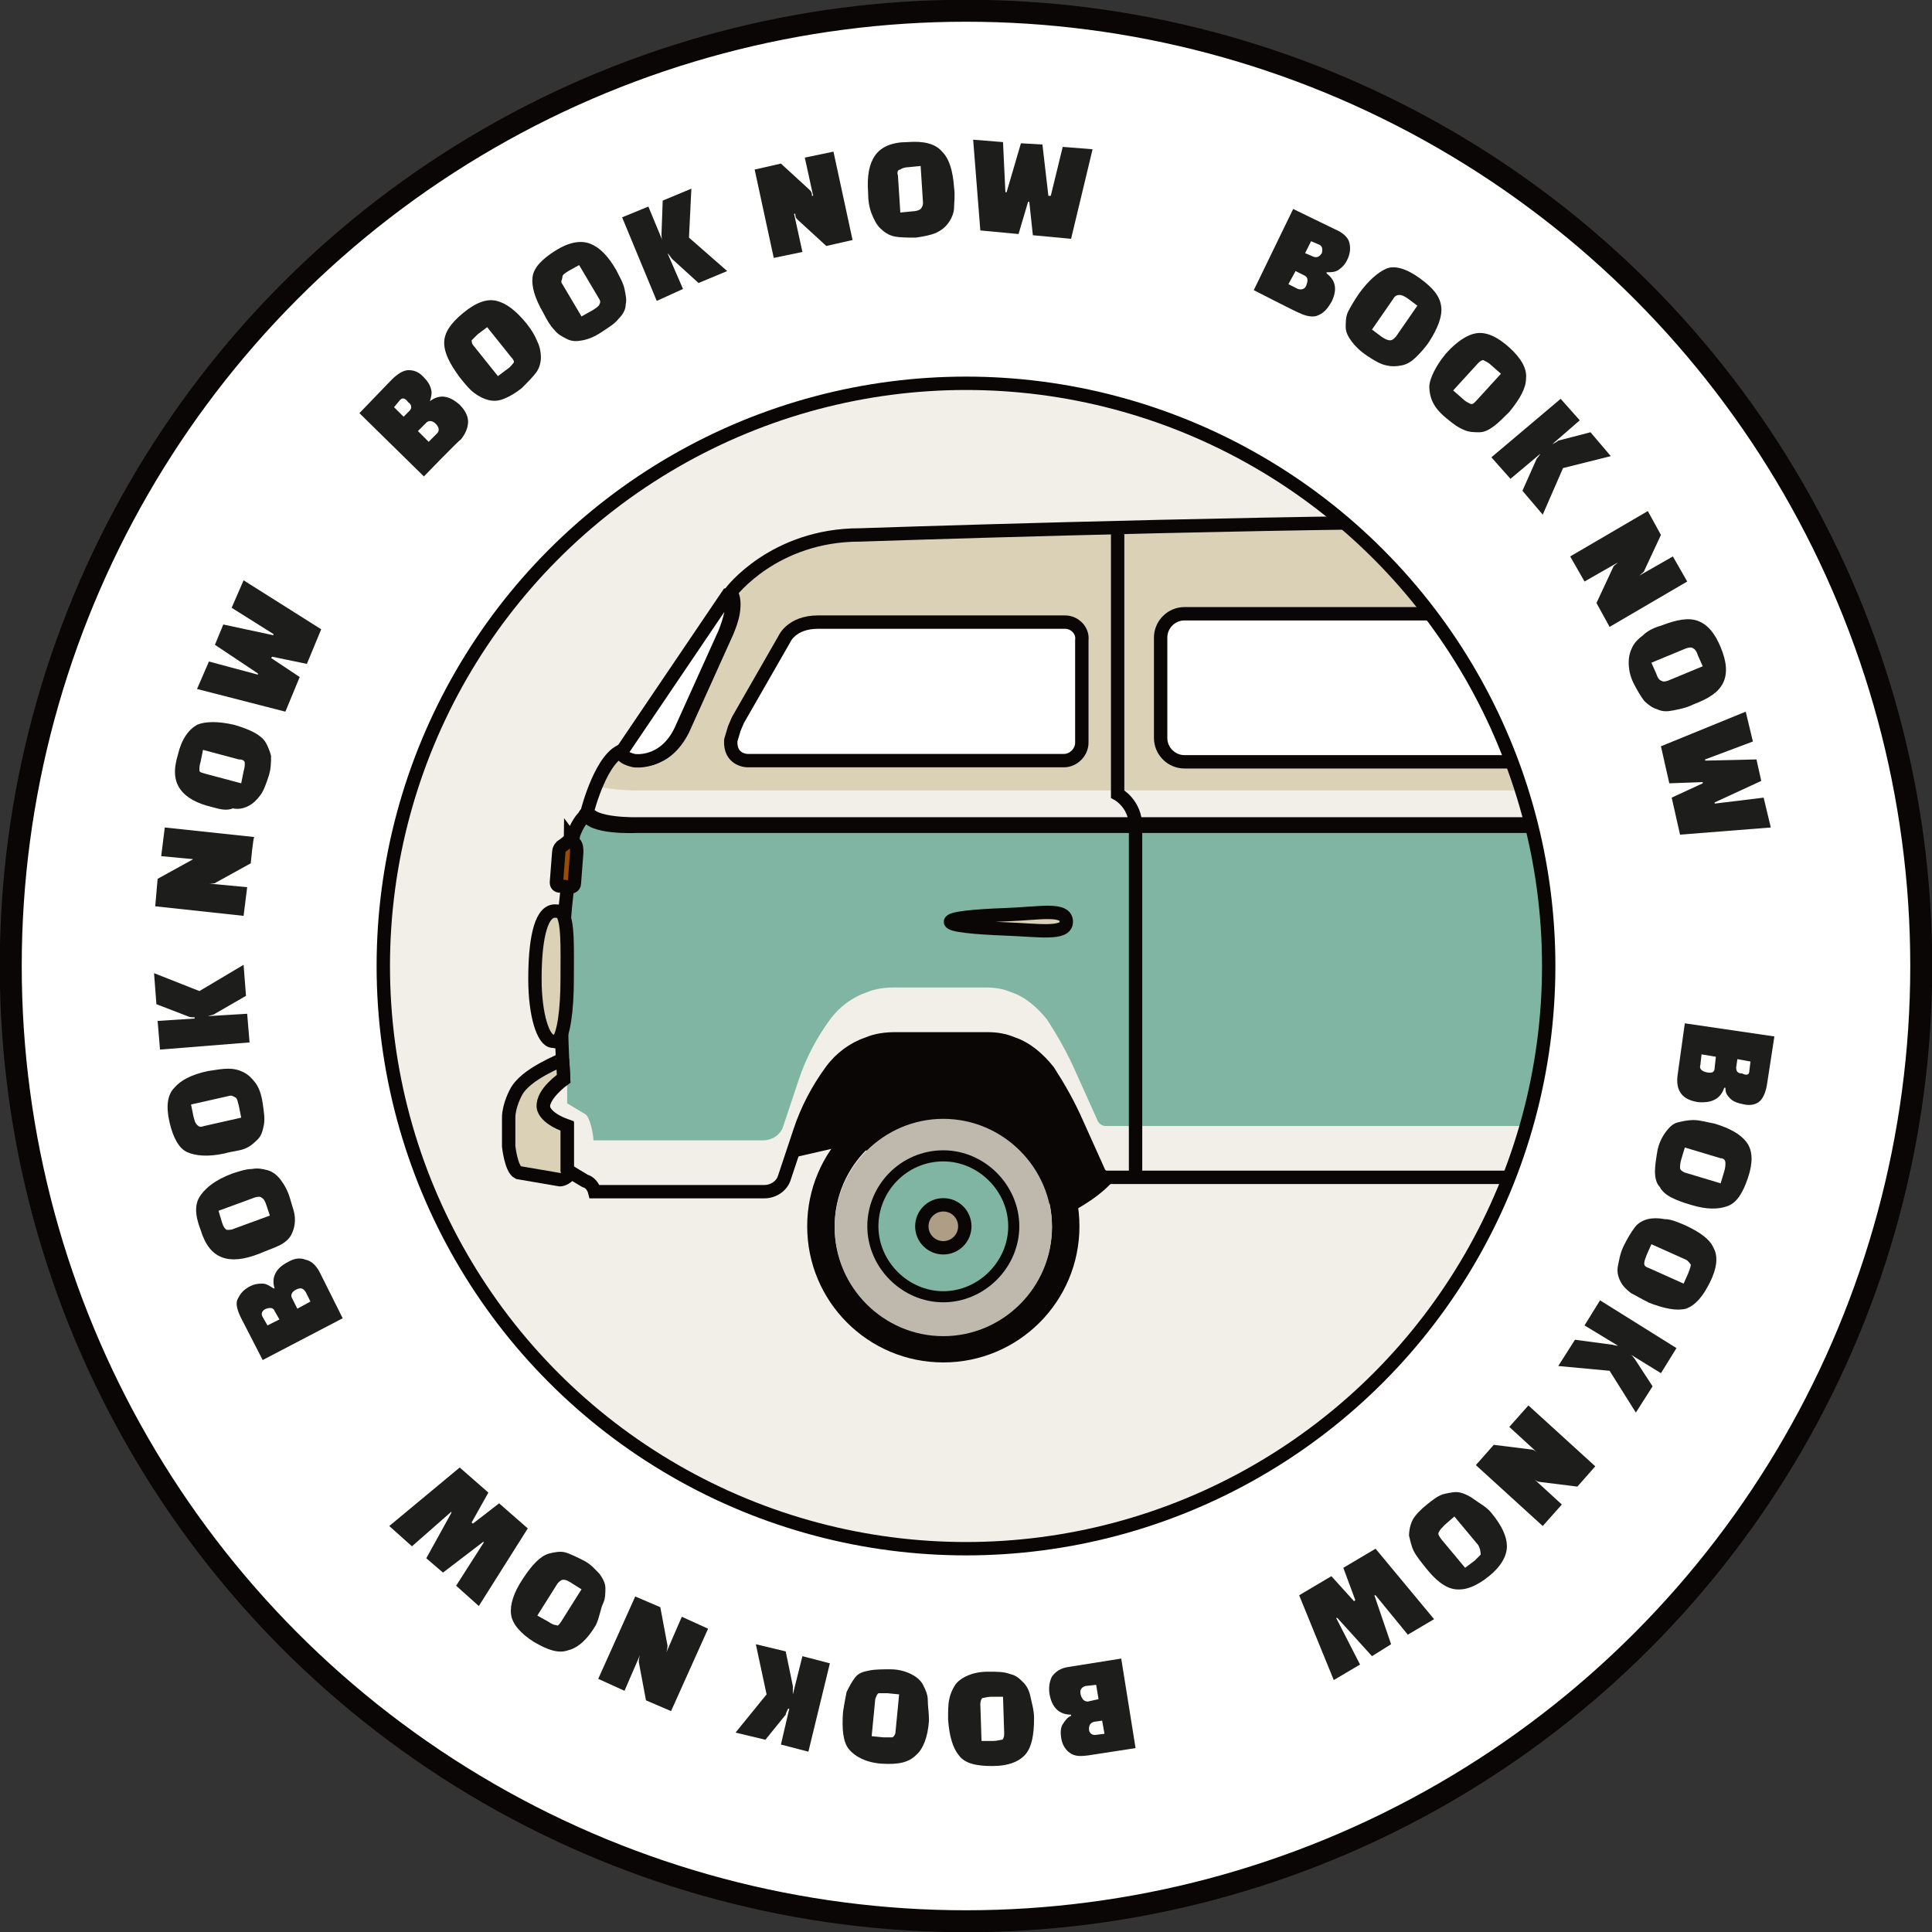 <?xml version="1.0" encoding="utf-8"?>
<!-- Generator: Adobe Illustrator 27.2.0, SVG Export Plug-In . SVG Version: 6.00 Build 0)  -->
<svg version="1.1" id="Calque_2_00000113345677537333992690000012367482795051593603_"
	 xmlns="http://www.w3.org/2000/svg" xmlns:xlink="http://www.w3.org/1999/xlink" x="0px" y="0px" viewBox="0 0 161.8 161.8"
	 style="enable-background:new 0 0 161.8 161.8;" xml:space="preserve">
<rect x="0" y="0" width="161.8" height="161.8" fill="#333333" stroke="none"/>
<style type="text/css">
	.st0{fill:#FFFFFF;stroke:#0A0605;stroke-width:1.84;stroke-miterlimit:10;}
	.st1{fill:#F1EFE8;}
	.st2{clip-path:url(#SVGID_00000003072638049332223260000004135767457961419924_);}
	.st3{fill:#DBD1B7;}
	.st4{fill:none;stroke:#0A0605;stroke-width:1.12;stroke-miterlimit:10;}
	.st5{fill:#0A0605;}
	.st6{fill:#8D9196;}
	.st7{fill:#BFB9AD;}
	.st8{fill:#80B5A3;stroke:#0A0605;stroke-width:0.93;stroke-miterlimit:10;}
	.st9{fill:#AF9E86;}
	.st10{fill:none;stroke:#0A0605;stroke-width:1.12;stroke-linecap:square;stroke-linejoin:bevel;}
	.st11{fill:#80B5A3;}
	.st12{fill:#FFFFFF;stroke:#0A0605;stroke-width:1.12;stroke-linecap:square;stroke-linejoin:bevel;}
	.st13{fill:#DBD1B7;stroke:#0A0605;stroke-width:1.12;stroke-miterlimit:10;}
	.st14{fill:#964B06;stroke:#0A0605;stroke-width:1.12;stroke-miterlimit:10;}
	.st15{fill:#1D1D1B;}
</style>
<g id="Calque_1-2">
	<g>
		<circle class="st0" cx="80.9" cy="80.9" r="80"/>
		<g>
			<g>
				<circle class="st1" cx="80.9" cy="80.9" r="48.8"/>
				<g>
					<defs>
						<circle id="SVGID_1_" cx="80.9" cy="80.9" r="48.8"/>
					</defs>
					<clipPath id="SVGID_00000165196638097008365980000015451814074490369979_">
						<use xlink:href="#SVGID_1_"  style="overflow:visible;"/>
					</clipPath>
					<g style="clip-path:url(#SVGID_00000165196638097008365980000015451814074490369979_);">
						<g>
							<path class="st3" d="M53.3,66.2h131c6.4,0,8.8-0.3,9.6-0.5c-0.1-8.5-2.2-13.1-5.1-16.1c-6.1-6.1-44.8-6-66.5-5.9
								c-20.9,0.1-50.4,1.2-50.4,1.2c-7.2,0-10.8,4.8-10.8,4.8c0.3,0.4,0.3,1.1,0.2,1.7c-0.1,0.6-0.3,1.1-0.5,1.6L57,61.2
								c-1.5,3-3.9,2.5-3.9,2.5c-1.3-0.3-1-0.8-1-0.8c-0.9,0.2-1.7,1.7-2.2,2.9C51.2,66.2,53.3,66.2,53.3,66.2L53.3,66.2z"/>
							<path class="st4" d="M194,65.7c-0.1-8.8-2.1-13.2-5.1-16.1c-6.1-6.1-44.8-6-66.5-5.9C101.4,43.8,72,44.8,72,44.8
								c-7.2,0-10.8,4.8-10.8,4.8c0.3,0.4,0.3,1.1,0.2,1.7c-0.1,0.6-0.3,1.1-0.5,1.6l-3.7,8.2c-1.5,3-3.9,2.5-3.9,2.5
								c-1.3-0.3-1-0.8-1-0.8c-1.9,0.4-3.1,5.1-3.1,5.1c0.3,1.2,4.2,1.1,4.2,1.1h131c10.2,0,10.1-0.8,10.1-0.8
								C195.2,65.9,194,65.7,194,65.7z"/>
							<path class="st5" d="M92,98l-1.8-4c-0.7-1.5-1.5-3-2.4-4.4l0,0c-0.7-1.1-1.8-1.9-3-2.3c-0.7-0.2-1.4-0.4-2.1-0.4H75
								c-0.8,0-1.6,0.1-2.3,0.4c-1.2,0.4-2.3,1.3-3.1,2.3c-1.1,1.5-2,3.2-2.6,5l-0.8,2.4l0,0l4.8-1.1l18.9,5.5c0,0,2.6-1.3,3.8-3.1
								h-0.9C92.4,98.5,92.1,98.3,92,98z"/>
							<path class="st5" d="M179.2,94.1c-0.5-0.7-1.2-1.2-2-1.5c-1-0.3-2.1-0.5-3.2-0.5h-16.7c-0.5,0-1,0.1-1.5,0.2
								c-1.2,0.3-2.3,0.9-3.1,1.8c-1,1.1-1.9,2.2-2.7,3.5l-0.6,0.9h-2.7l5,3c0.8,0.5,1.8,0.7,2.8,0.6l21.8-2.3h3
								c0,0,1.9,0.1,2.7-1.4C181.8,97.7,180.3,95.6,179.2,94.1z"/>
							<g>
								<path class="st5" d="M79,91.3c-6.3,0-11.4,5.1-11.4,11.4s5.1,11.4,11.4,11.4s11.4-5.1,11.4-11.4S85.3,91.3,79,91.3z
									 M79,111.8c-5,0-9.1-4.1-9.1-9.1s4.1-9.1,9.1-9.1s9.1,4.1,9.1,9.1S84,111.8,79,111.8z"/>
								<g>
									<circle class="st6" cx="79" cy="102.7" r="4.4"/>
									<path class="st7" d="M79,93.7c-5,0-9.1,4.1-9.1,9.1s4.1,9.1,9.1,9.1s9.1-4.1,9.1-9.1S84,93.7,79,93.7z M79,108.7
										c-3.3,0-5.9-2.7-5.9-5.9s2.7-5.9,5.9-5.9s5.9,2.7,5.9,5.9S82.2,108.7,79,108.7z"/>
								</g>
								<path class="st8" d="M79,96.8c-3.3,0-5.9,2.7-5.9,5.9s2.7,5.9,5.9,5.9s5.9-2.7,5.9-5.9S82.2,96.8,79,96.8z"/>
								<circle class="st9" cx="79" cy="102.7" r="1.8"/>
								<circle class="st10" cx="79" cy="102.7" r="1.8"/>
							</g>
							<g>
								<g>
									<circle class="st6" cx="165.7" cy="102.7" r="4.4"/>
									<path class="st7" d="M165.7,93.7c-5,0-9.1,4.1-9.1,9.1s4.1,9.1,9.1,9.1s9.1-4.1,9.1-9.1S170.8,93.7,165.7,93.7z
										 M165.7,108.7c-3.3,0-5.9-2.7-5.9-5.9s2.6-5.9,5.9-5.9s5.9,2.7,5.9,5.9S169,108.7,165.7,108.7z"/>
								</g>
								<path class="st8" d="M165.7,96.8c-3.3,0-5.9,2.7-5.9,5.9s2.6,5.9,5.9,5.9s5.9-2.7,5.9-5.9S169,96.8,165.7,96.8z"/>
								<circle class="st9" cx="165.7" cy="102.7" r="1.9"/>
								<circle class="st10" cx="165.7" cy="102.7" r="1.9"/>
								<path class="st5" d="M169.8,92.1h-8.2c-4.3,1.7-7.3,5.8-7.3,10.7c0,6.3,5.1,11.4,11.4,11.4s11.4-5.1,11.4-11.4
									C177.2,97.9,174.1,93.7,169.8,92.1z M165.7,111.8c-5,0-9.1-4.1-9.1-9.1s4.1-9.1,9.1-9.1s9.1,4.1,9.1,9.1
									S170.8,111.8,165.7,111.8z"/>
							</g>
							<path class="st11" d="M194.5,68.3c0,0,0.1,0.8-10.1,0.8h-131c0,0-4,0.2-4.2-1.1c0,0-0.1,0.1-0.2,0.3c-0.4,0.4-0.7,1-0.9,1.6
								v0.1l-0.5,4.4c-0.3,2.5-0.4,5.1-0.5,7.4c0,2.6,0.2,4.2,0.2,4.2s-0.1,0.1-0.2,0.1c0,1.8,0.1,3.1,0.1,3.8
								c0.1,0,0.2,0.1,0.3,0.1v2.4l1.5,0.9c0.4,0.2,0.7,1.7,0.7,2.2h14.2c0.8,0,1.5-0.5,1.7-1.2l1.3-3.9c0.6-1.8,1.5-3.5,2.6-5
								c0.8-1.1,1.9-1.9,3.1-2.3c0.7-0.3,1.5-0.4,2.3-0.4h7.7c0.7,0,1.4,0.1,2.1,0.4c1.2,0.4,2.2,1.3,3,2.3c0.9,1.4,1.7,2.8,2.4,4.4
								l1.8,4c0.1,0.3,0.4,0.5,0.7,0.5h56.8l0.6-0.9c0.8-1.2,1.7-2.4,2.7-3.5c0.9-0.9,1.9-1.5,3.1-1.8c0.5-0.1,1-0.2,1.5-0.2h16.7
								c1,0,2.1,0.2,3,0.5c0.9,0.3,1.6,0.8,2.1,1.6c1.2,1.8,3.5,4.5,3.5,4.5l5.1,0.2v-3.2l8.7-0.9v-2.1v-0.9V82
								c0-0.8-0.3-1.6-0.9-2.1L194.5,68.3L194.5,68.3z"/>
							<path class="st4" d="M49.8,99.8h14.2c0.8,0,1.5-0.5,1.7-1.2l1.3-3.9c0.6-1.8,1.5-3.5,2.6-5l0,0c0.8-1.1,1.9-1.9,3.1-2.3l0,0
								c0.7-0.3,1.5-0.4,2.3-0.4h7.7c0.7,0,1.4,0.1,2.1,0.4l0,0c1.2,0.4,2.2,1.3,3,2.3l0,0c0.9,1.4,1.7,2.8,2.4,4.4l1.8,4
								c0.1,0.3,0.4,0.5,0.7,0.5h56.8l0.6-0.9c0.8-1.2,1.7-2.4,2.7-3.5l0,0c0.9-0.9,1.9-1.5,3.1-1.8l0,0c0.5-0.1,1-0.2,1.5-0.2h16.7
								c1,0,2.1,0.2,3,0.5l0,0c0.9,0.3,1.6,0.8,2.1,1.6c1.2,1.8,2.4,4.5,2.4,4.5h9.2v-3.2l4.7-0.6v-2.3l0.9-0.8V82
								c0-0.8-0.3-1.6-0.9-2.1l0,0l-1.1-11.5c0,0,0.1,0.8-10.1,0.8h-131c0,0-4,0.2-4.2-1.1c0,0-0.1,0.1-0.2,0.3
								c-0.4,0.4-0.7,1-0.9,1.6v0.1l-0.5,4.4c-0.9,7.6-0.3,15.9-0.3,15.9s-1.8,1.3-1.7,2.4c0,0-0.1,0.9,2,1.6v3.6l1.5,0.9
								C49.4,99,49.7,99.4,49.8,99.8L49.8,99.8L49.8,99.8z"/>
							<path class="st12" d="M61.1,49.6l-9,13.3c0,0-0.3,0.5,1,0.8c0,0,2.5,0.4,3.9-2.5l3.7-8.2c0.2-0.5,0.4-1.1,0.5-1.6
								C61.4,50.7,61.4,50,61.1,49.6L61.1,49.6z"/>
							<path class="st12" d="M181.4,60.7l-1.7-5.4c0,0-0.7-3.8-5.9-3.8h-31.4c-1.1,0-2,0.9-2,2v8.4c0,1.1,0.9,2,2,2h37.3
								C179.7,63.7,182.1,63.7,181.4,60.7L181.4,60.7z"/>
							<path class="st13" d="M198.9,98.8v-2.6l-0.1-1c0.8-0.8-2.4-3-2.3-3.4l-0.9,0.8v2.3l-4.7,0.6v3.2c0,1.2,0.6,1.2,0.6,1.2h4.1
								C199,99.9,198.9,98.8,198.9,98.8z"/>
							<path class="st14" d="M47.8,70.2c0,0.1-0.5,0.5-0.8,0.7c-0.1,0.1-0.2,0.3-0.2,0.4l-0.2,2.6c0,0.2,0.1,0.3,0.3,0.3l0.8,0.1
								c0.2,0,0.4-0.1,0.4-0.3l0.2-2.6c0-0.3,0-0.6-0.2-0.8L47.8,70.2L47.8,70.2z"/>
							<path class="st13" d="M44.8,82c0,3,0.7,5.2,1.5,5.2c0.1,0,0.4,0.1,0.4,0c0.5-0.5,0.8-2.6,0.8-5.2s0.1-5-0.5-5.6
								c-0.1-0.1-0.4-0.1-0.6-0.1C45.2,76.4,44.8,79,44.8,82L44.8,82z"/>
							<path class="st13" d="M47.5,97.9v-3.6c-2-0.7-2-1.6-2-1.6c-0.1-1.2,1.7-2.4,1.7-2.4s0-0.6-0.1-1.6l0,0c0,0.1-3.1,1.2-3.9,2.8
								c0,0-0.6,1.1-0.6,2.1V96c0,0,0.2,1.9,0.8,2.2l3.5,0.6c0,0,0.5,0,0.9-0.6L47.5,97.9L47.5,97.9z"/>
							<path class="st13" d="M89.3,77.2c0,1.1-2.3,0.7-5,0.6s-4.7-0.3-4.7-0.6s1.9-0.5,4.7-0.6S89.3,76,89.3,77.2L89.3,77.2z"/>
							<path class="st4" d="M93.6,44.2v22.3c0,0,1.5,0.8,1.5,2.7v29.3"/>
							<path class="st12" d="M134.1,51.4H99.2c-1.1,0-2,0.9-2,2v8.4c0,1.1,0.9,2,2,2h34.9c1.1,0,2-0.9,2-2v-8.4
								C136.1,52.3,135.2,51.4,134.1,51.4z"/>
							<path class="st12" d="M89.2,52.1H68.5c-2.2,0-2.8,1.4-2.8,1.4l-3.9,6.8L61.5,61c-0.1,0.3-0.2,0.7-0.3,1
								c-0.1,1.7,1.4,1.7,1.4,1.7h26.5c0.8,0,1.5-0.7,1.5-1.5v-8.6C90.7,52.8,90,52.1,89.2,52.1L89.2,52.1z"/>
						</g>
					</g>
				</g>
				<circle class="st4" cx="80.9" cy="80.9" r="48.8"/>
			</g>
			<g>
				<path class="st15" d="M35.5,39.9l-5.4-5.3l2.7-2.8c0.5-0.5,1-0.8,1.4-0.8c0.4,0,0.8,0.1,1.2,0.5c0.4,0.4,0.6,0.7,0.7,1.1
					c0.1,0.3,0,0.7-0.1,1l0,0c0.8-0.6,1.6-0.5,2.5,0.3c0.4,0.4,0.7,0.9,0.7,1.4s-0.2,1-0.6,1.5C38.5,36.8,35.5,39.9,35.5,39.9z
					 M33.5,33.5L33,34.1l0.8,0.8l0.5-0.5c0.2-0.2,0.2-0.5-0.1-0.7C33.9,33.3,33.7,33.3,33.5,33.5z M35.7,35.4L35,36.1l0.9,0.9
					l0.7-0.7c0.2-0.2,0.2-0.5-0.1-0.8C36.2,35.2,35.9,35.2,35.7,35.4L35.7,35.4z"/>
				<path class="st15" d="M38.5,31.6c-0.8-1.1-1.3-2-1.3-2.9c0-0.8,0.5-1.6,1.6-2.5s2-1.2,2.8-1c0.8,0.2,1.6,0.8,2.5,1.9
					c0.4,0.5,0.7,1,0.9,1.5c0.2,0.4,0.3,0.9,0.3,1.3c0,0.4-0.1,0.9-0.4,1.3c-0.3,0.4-0.7,0.8-1.2,1.3c-0.5,0.4-1,0.7-1.5,0.9
					s-0.9,0.2-1.3,0.1c-0.4-0.1-0.8-0.3-1.2-0.6C39.3,32.6,38.9,32.1,38.5,31.6L38.5,31.6z M39.7,29l2,2.5l0.8-0.6
					c0.3-0.2,0.4-0.4,0.5-0.5c0.1-0.1,0-0.3-0.2-0.5l-2-2.5l-0.8,0.6c-0.2,0.2-0.4,0.4-0.5,0.5C39.5,28.6,39.5,28.8,39.7,29L39.7,29
					z"/>
				<path class="st15" d="M45.5,26.2c-0.7-1.2-1-2.2-0.9-3c0.1-0.8,0.8-1.5,1.9-2.2s2.1-0.9,2.9-0.6c0.8,0.3,1.5,1,2.2,2.2
					c0.3,0.6,0.6,1.1,0.7,1.6s0.2,0.9,0.1,1.3c0,0.4-0.2,0.8-0.6,1.2c-0.3,0.4-0.8,0.7-1.4,1.1c-0.6,0.4-1.1,0.6-1.6,0.7
					s-0.9,0.1-1.3-0.1s-0.8-0.4-1.1-0.8C46.1,27.3,45.8,26.8,45.5,26.2L45.5,26.2z M47.1,23.8l1.6,2.7l0.9-0.5
					c0.3-0.2,0.5-0.3,0.6-0.5s0.1-0.3-0.1-0.6l-1.6-2.7l-0.9,0.5c-0.3,0.2-0.5,0.3-0.5,0.5S46.9,23.6,47.1,23.8L47.1,23.8z"/>
				<path class="st15" d="M55.9,21.2l1.3,3L55,25.2l-2.9-7l2.2-0.9l1.2,2.9l0,0c-0.1-0.2-0.1-0.4-0.1-0.6l0.1-2.8l2.4-1l-0.2,4.1
					l3.2,2.8l-2.4,1l-2.2-2C56.2,21.6,56.1,21.4,55.9,21.2L55.9,21.2L55.9,21.2z"/>
				<path class="st15" d="M69.2,20.6l-2.4-2.2c-0.1-0.1-0.2-0.2-0.2-0.5h-0.1l0.7,3.2l-2.4,0.5l-1.6-7.4l2.2-0.5l2.4,2.2
					c0.1,0.1,0.2,0.2,0.2,0.5h0.1l-0.7-3.2l2.4-0.5l1.6,7.4C71.4,20.1,69.2,20.6,69.2,20.6z"/>
				<path class="st15" d="M72.7,16.1c-0.1-1.4,0.1-2.4,0.6-3.1s1.4-1.1,2.7-1.1c1.3-0.1,2.3,0.1,2.9,0.8c0.6,0.6,0.9,1.6,1,3
					c0.1,0.7,0,1.3,0,1.7s-0.2,0.9-0.5,1.3s-0.6,0.6-1,0.8c-0.5,0.2-1,0.3-1.7,0.4c-0.7,0-1.3,0-1.8-0.1c-0.5-0.1-0.9-0.4-1.2-0.7
					s-0.5-0.7-0.7-1.2C72.8,17.4,72.7,16.8,72.7,16.1L72.7,16.1z M75.2,14.7l0.2,3.1l1-0.1c0.3,0,0.6-0.1,0.7-0.2s0.2-0.3,0.2-0.5
					l-0.2-3.1l-1,0.1c-0.3,0-0.6,0.1-0.7,0.2C75.2,14.2,75.1,14.4,75.2,14.7z"/>
				<path class="st15" d="M89,12.3l2.5,0.2L89.7,20l-3.2-0.3l-0.3-2.8h-0.1l-0.8,2.7l-3.2-0.3l-0.6-7.6l2.5,0.2l0.2,4.2h0.1l1.2-4.1
					l1.8,0.1l0.5,4.3H88L89,12.3L89,12.3z"/>
				<path class="st15" d="M105,24.3l3.3-6.8l3.5,1.7c0.7,0.3,1.1,0.7,1.2,1.1s0.1,0.8-0.1,1.3s-0.5,0.8-0.8,1s-0.6,0.2-1,0.2l0,0.1
					c0.8,0.6,0.9,1.4,0.4,2.4c-0.3,0.5-0.6,0.9-1.1,1.1c-0.4,0.2-1,0.1-1.6-0.2C108.9,26.3,105,24.3,105,24.3z M109.3,23.1l-0.8-0.4
					l-0.6,1.1l0.8,0.4c0.3,0.1,0.6,0,0.7-0.3S109.6,23.3,109.3,23.1z M110.5,20.5l-0.7-0.3l-0.5,1l0.7,0.3c0.3,0.1,0.5,0,0.7-0.3
					C110.8,20.8,110.7,20.6,110.5,20.5z"/>
				<path class="st15" d="M113.8,24.6c0.8-1.1,1.6-1.8,2.3-2.1s1.7,0,2.8,0.8c1.1,0.8,1.7,1.5,1.8,2.4c0.1,0.8-0.3,1.8-1,2.9
					c-0.4,0.6-0.8,1-1.1,1.3c-0.3,0.3-0.7,0.6-1.2,0.7s-0.9,0.1-1.3,0c-0.5-0.1-1-0.4-1.6-0.8c-0.6-0.4-1-0.8-1.3-1.2
					c-0.3-0.4-0.5-0.8-0.5-1.2s0-0.9,0.2-1.3C113.1,25.7,113.4,25.2,113.8,24.6L113.8,24.6z M116.7,25l-1.8,2.6l0.8,0.6
					c0.3,0.2,0.5,0.3,0.7,0.3c0.2,0,0.3-0.1,0.5-0.3l1.8-2.6l-0.8-0.6c-0.3-0.2-0.5-0.3-0.7-0.3C117,24.7,116.8,24.8,116.7,25z"/>
				<path class="st15" d="M121.1,29.6c0.9-1,1.8-1.6,2.6-1.7s1.7,0.3,2.7,1.2c1,0.9,1.5,1.8,1.4,2.6c0,0.8-0.5,1.7-1.4,2.8
					c-0.5,0.5-0.9,0.9-1.3,1.2c-0.4,0.3-0.8,0.5-1.2,0.5s-0.9,0-1.3-0.2c-0.5-0.2-0.9-0.5-1.5-1s-0.9-0.9-1.1-1.3s-0.3-0.9-0.3-1.3
					c0-0.4,0.2-0.9,0.4-1.3S120.6,30.2,121.1,29.6L121.1,29.6z M123.8,30.4l-2.1,2.3l0.8,0.7c0.2,0.2,0.4,0.3,0.6,0.4s0.3,0,0.5-0.2
					l2.1-2.3l-0.8-0.7c-0.2-0.2-0.4-0.3-0.6-0.4C124.2,30.1,124,30.2,123.8,30.4L123.8,30.4z"/>
				<path class="st15" d="M129,38l-2.5,2.1l-1.6-1.8l5.8-4.9l1.6,1.8l-2.3,2l0,0c0.2-0.1,0.4-0.2,0.5-0.3l2.7-0.7l1.7,2l-4,1
					l-1.7,3.9l-1.7-2l1.2-2.7C128.7,38.4,128.9,38.2,129,38L129,38L129,38z"/>
				<path class="st15" d="M133.7,50.5l1.4-3c0-0.1,0.2-0.2,0.4-0.4l0,0l-2.8,1.6l-1.2-2.1l6.5-3.8l1.1,2l-1.4,3
					c0,0.1-0.2,0.2-0.4,0.4l0,0l2.8-1.6l1.2,2.1l-6.5,3.8L133.7,50.5z"/>
				<path class="st15" d="M139.1,52.4c1.3-0.5,2.3-0.7,3.1-0.4s1.4,1,1.9,2.2s0.6,2.2,0.2,3s-1.2,1.3-2.5,1.8
					c-0.6,0.3-1.2,0.4-1.7,0.5s-0.9,0.1-1.3-0.1c-0.4-0.1-0.8-0.4-1.1-0.7c-0.3-0.4-0.6-0.9-0.9-1.5s-0.4-1.2-0.4-1.7
					c0-0.5,0.1-0.9,0.3-1.3c0.2-0.4,0.5-0.7,0.9-1C137.9,52.9,138.4,52.6,139.1,52.4L139.1,52.4z M141.2,54.3l-2.9,1.2l0.4,0.9
					c0.1,0.3,0.2,0.5,0.4,0.6s0.3,0.1,0.6,0l2.9-1.2l-0.4-0.9c-0.1-0.3-0.2-0.5-0.4-0.6C141.7,54.2,141.5,54.2,141.2,54.3
					L141.2,54.3z"/>
				<path class="st15" d="M147.7,66.8l0.6,2.5l-7.6,0.6l-0.7-3.1l2.6-1.2l0-0.1l-2.8,0.1l-0.7-3.1l7.1-2.9l0.6,2.5l-4,1.5l0,0.1
					l4.3-0.1l0.4,1.8l-3.9,1.8l0,0.1L147.7,66.8L147.7,66.8z"/>
				<path class="st15" d="M141.1,85.7l7.5,1.1l-0.6,3.9c-0.1,0.7-0.3,1.2-0.6,1.5s-0.8,0.4-1.3,0.3s-0.9-0.2-1.2-0.5
					s-0.4-0.5-0.4-0.9h-0.1c-0.3,0.9-1,1.3-2.2,1.2c-0.6-0.1-1.1-0.3-1.4-0.7c-0.3-0.4-0.4-0.9-0.3-1.6L141.1,85.7L141.1,85.7z
					 M143.6,89.4l0.1-0.9l-1.2-0.2l-0.1,0.9c-0.1,0.3,0.1,0.5,0.5,0.6C143.4,89.9,143.6,89.8,143.6,89.4L143.6,89.4z M146.5,89.7
					l0.1-0.8l-1.1-0.2l-0.1,0.7c0,0.3,0.1,0.5,0.5,0.5C146.3,90.1,146.5,90,146.5,89.7L146.5,89.7z"/>
				<path class="st15" d="M143.6,94.1c1.3,0.4,2.2,0.9,2.7,1.6s0.5,1.7,0.1,2.9s-0.9,2.1-1.7,2.4c-0.8,0.3-1.8,0.3-3.1-0.1
					c-0.7-0.2-1.2-0.4-1.6-0.6c-0.4-0.2-0.8-0.5-1-0.9c-0.3-0.3-0.4-0.8-0.4-1.3c0-0.5,0.1-1.1,0.2-1.7s0.4-1.2,0.7-1.6
					s0.6-0.7,1-0.8s0.9-0.2,1.3-0.2C142.4,93.8,143,94,143.6,94.1L143.6,94.1z M144.1,97l-3-0.9l-0.3,1c-0.1,0.3-0.1,0.6-0.1,0.7
					c0,0.2,0.2,0.3,0.4,0.4l3,0.9l0.3-1c0.1-0.3,0.1-0.6,0.1-0.7C144.5,97.2,144.4,97,144.1,97L144.1,97z"/>
				<path class="st15" d="M141.1,102.6c1.3,0.6,2.1,1.2,2.4,1.9c0.4,0.7,0.3,1.7-0.3,2.9s-1.2,1.9-2,2.2c-0.8,0.2-1.8,0-3.1-0.5
					c-0.6-0.3-1.1-0.6-1.5-0.8c-0.4-0.3-0.7-0.6-0.9-1c-0.2-0.4-0.3-0.8-0.2-1.3s0.2-1.1,0.5-1.7c0.3-0.6,0.6-1.1,0.9-1.5
					s0.7-0.6,1.1-0.7c0.4-0.1,0.9-0.1,1.4,0C139.9,102.1,140.4,102.3,141.1,102.6L141.1,102.6z M141.2,105.5l-2.9-1.3l-0.4,0.9
					c-0.1,0.3-0.2,0.5-0.2,0.7c0,0.2,0.1,0.3,0.4,0.4l2.9,1.3l0.4-0.9c0.1-0.3,0.2-0.5,0.2-0.7C141.5,105.8,141.4,105.6,141.2,105.5
					L141.2,105.5z"/>
				<path class="st15" d="M135.5,112.7l-2.8-1.7l1.3-2.1l6.4,4l-1.3,2.1l-2.6-1.6l0,0c0.2,0.1,0.3,0.3,0.4,0.4l1.5,2.3l-1.4,2.2
					l-2.2-3.5l-4.3-0.4l1.4-2.2l3,0.4C135.1,112.6,135.2,112.7,135.5,112.7L135.5,112.7L135.5,112.7z"/>
				<path class="st15" d="M125.1,121l3.2,0.4c0.1,0,0.3,0.1,0.5,0.3l0,0l-2.4-2.2l1.6-1.8l5.6,5.1l-1.5,1.7l-3.2-0.4
					c-0.1,0-0.3-0.1-0.5-0.3l0,0l2.4,2.2l-1.6,1.8l-5.6-5.1L125.1,121L125.1,121z"/>
				<path class="st15" d="M124.9,126.7c0.9,1.1,1.3,2,1.3,2.8s-0.5,1.7-1.5,2.5s-1.9,1.2-2.8,1.1s-1.7-0.8-2.5-1.8
					c-0.4-0.5-0.8-1-1-1.4s-0.3-0.9-0.4-1.3c0-0.4,0.1-0.9,0.3-1.3s0.7-0.9,1.2-1.3s1-0.8,1.5-0.9s0.9-0.2,1.3-0.1
					c0.4,0.1,0.8,0.3,1.2,0.6S124.5,126.2,124.9,126.7L124.9,126.7z M123.8,129.4l-2-2.4l-0.8,0.7c-0.2,0.2-0.4,0.4-0.5,0.6
					c-0.1,0.2,0,0.3,0.2,0.6l2,2.4l0.8-0.6c0.2-0.2,0.4-0.4,0.5-0.5C124,129.8,123.9,129.6,123.8,129.4L123.8,129.4z"/>
				<path class="st15" d="M113.9,139.4l-2.2,1.3l-2.9-7.1l2.7-1.6l1.9,2.1l0.1-0.1l-1-2.7l2.7-1.6l4.9,5.9l-2.2,1.3l-2.7-3.3l-0.1,0
					l1.4,4.1l-1.6,1l-2.9-3.2l-0.1,0L113.9,139.4L113.9,139.4z"/>
				<path class="st15" d="M93.9,138.9l1.2,7.5l-3.9,0.6c-0.7,0.1-1.2,0.1-1.6-0.2c-0.3-0.2-0.6-0.6-0.7-1.1s-0.1-1,0.1-1.3
					c0.2-0.3,0.4-0.6,0.7-0.7v-0.1c-1,0-1.6-0.6-1.8-1.7c-0.1-0.6,0-1.1,0.2-1.5c0.3-0.4,0.7-0.7,1.4-0.8L93.9,138.9L93.9,138.9z
					 M91.1,142.5l0.9-0.2l-0.2-1.2l-0.9,0.1c-0.3,0.1-0.5,0.3-0.4,0.7C90.6,142.3,90.8,142.5,91.1,142.5L91.1,142.5z M91.7,145.3
					l0.8-0.1l-0.2-1.1l-0.7,0.1c-0.3,0.1-0.4,0.3-0.4,0.6S91.4,145.3,91.7,145.3L91.7,145.3z"/>
				<path class="st15" d="M86.6,143.9c0,1.4-0.2,2.4-0.7,3s-1.4,1-2.8,1c-1.3,0-2.3-0.2-2.8-0.9c-0.5-0.6-0.8-1.6-0.9-3
					c0-0.7,0-1.3,0.1-1.7c0.1-0.5,0.3-0.9,0.5-1.2s0.6-0.6,1.1-0.8c0.5-0.2,1-0.3,1.7-0.3s1.3,0,1.8,0.2c0.5,0.1,0.8,0.4,1.1,0.7
					s0.5,0.7,0.6,1.2S86.6,143.2,86.6,143.9L86.6,143.9z M84.1,145.2l-0.1-3.1l-1,0c-0.3,0-0.6,0.1-0.7,0.1s-0.2,0.3-0.2,0.5
					l0.1,3.1l1,0c0.3,0,0.6-0.1,0.7-0.1C84,145.7,84.1,145.5,84.1,145.2z"/>
				<path class="st15" d="M77.8,144.1c-0.1,1.4-0.5,2.4-1.1,2.9c-0.6,0.6-1.5,0.8-2.9,0.7c-1.3-0.1-2.2-0.6-2.7-1.2
					s-0.6-1.7-0.5-3.1c0.1-0.7,0.2-1.2,0.3-1.7c0.2-0.4,0.4-0.8,0.7-1.2s0.7-0.5,1.2-0.6c0.5-0.1,1.1-0.1,1.8-0.1s1.3,0.2,1.7,0.4
					c0.4,0.2,0.8,0.5,1,0.9c0.2,0.4,0.4,0.8,0.4,1.3S77.8,143.4,77.8,144.1z M75,145l0.3-3.1l-1-0.1c-0.3,0-0.6,0-0.7,0
					s-0.2,0.2-0.3,0.5l-0.3,3.1l1,0.1c0.3,0,0.6,0,0.7,0S75,145.3,75,145z"/>
				<path class="st15" d="M66.4,141.9l0.8-3.2l2.3,0.6l-1.8,7.4l-2.3-0.6l0.7-3h-0.1c-0.1,0.2-0.2,0.4-0.2,0.5l-1.7,2.1l-2.5-0.6
					l2.6-3.2l-0.9-4.2l2.5,0.6l0.6,2.9C66.4,141.5,66.4,141.6,66.4,141.9L66.4,141.9L66.4,141.9z"/>
				<path class="st15" d="M55.3,134.6l0.6,3.2c0,0.1,0,0.3-0.1,0.6l0,0l1.3-3l2.2,1l-3.1,6.9l-2.1-0.9l-0.6-3.2c0-0.1,0-0.3,0.1-0.6
					l0,0l-1.3,3l-2.2-1l3.1-6.9L55.3,134.6L55.3,134.6z"/>
				<path class="st15" d="M49.9,136.1c-0.7,1.2-1.5,1.9-2.3,2.1c-0.8,0.3-1.7,0-2.9-0.7c-1.1-0.7-1.8-1.5-1.9-2.3
					c-0.1-0.8,0.2-1.8,1-3c0.4-0.6,0.7-1,1.1-1.4c0.3-0.3,0.7-0.6,1.1-0.7c0.4-0.1,0.9-0.2,1.3-0.1s1,0.4,1.6,0.7s1,0.8,1.3,1.1
					c0.3,0.4,0.5,0.8,0.5,1.2c0,0.4,0,0.9-0.2,1.3S50.2,135.5,49.9,136.1L49.9,136.1z M47,135.8l1.7-2.7l-0.8-0.5
					c-0.3-0.2-0.5-0.3-0.7-0.3s-0.3,0.1-0.5,0.3l-1.7,2.7l0.9,0.5c0.3,0.2,0.5,0.3,0.7,0.3C46.7,136.2,46.8,136.1,47,135.8z"/>
				<path class="st15" d="M34.5,129.5l-1.9-1.7l5.9-4.9l2.4,2.1l-1.4,2.5l0.1,0.1l2.2-1.7l2.4,2.1l-4.1,6.5l-1.9-1.7l2.3-3.6l0-0.1
					l-3.4,2.6l-1.4-1.2l2.1-3.8l0-0.1L34.5,129.5L34.5,129.5z"/>
				<path class="st15" d="M28.7,110.4l-6.7,3.5l-1.8-3.5c-0.3-0.6-0.5-1.2-0.3-1.6s0.4-0.7,0.9-1s0.9-0.3,1.2-0.3s0.6,0.2,0.9,0.4
					l0.1,0c-0.3-0.9,0.1-1.7,1.1-2.2c0.5-0.3,1-0.4,1.5-0.2c0.5,0.1,0.9,0.5,1.2,1.1L28.7,110.4L28.7,110.4z M22,110.3l0.4,0.7
					l1-0.5l-0.4-0.7c-0.1-0.3-0.4-0.3-0.7-0.2S21.8,110,22,110.3z M24.5,108.8l0.4,0.8L26,109l-0.4-0.8c-0.2-0.3-0.4-0.4-0.8-0.2
					S24.3,108.5,24.5,108.8z"/>
				<path class="st15" d="M21.7,105c-1.3,0.5-2.3,0.6-3.1,0.3c-0.8-0.3-1.4-1-1.8-2.3c-0.5-1.3-0.5-2.2,0-2.9s1.3-1.3,2.6-1.8
					c0.6-0.2,1.2-0.4,1.7-0.4c0.5-0.1,0.9,0,1.3,0.1c0.4,0.1,0.8,0.4,1.1,0.8s0.6,0.9,0.8,1.6c0.2,0.7,0.4,1.2,0.4,1.7
					s-0.1,0.9-0.3,1.3c-0.2,0.4-0.6,0.7-1,0.9S22.4,104.7,21.7,105L21.7,105z M19.6,102.9l3-1.1l-0.3-0.9c-0.1-0.3-0.2-0.5-0.4-0.6
					c-0.1-0.1-0.3-0.1-0.6,0l-3,1.1l0.3,1c0.1,0.3,0.2,0.5,0.4,0.6C19.2,103,19.4,103,19.6,102.9L19.6,102.9z"/>
				<path class="st15" d="M18.8,96.6c-1.4,0.3-2.4,0.2-3.1-0.1s-1.2-1.2-1.5-2.5s-0.2-2.3,0.4-2.9c0.5-0.6,1.4-1.1,2.8-1.4
					c0.7-0.1,1.2-0.2,1.7-0.2s0.9,0.1,1.3,0.3s0.7,0.5,1,0.9s0.5,1,0.6,1.7s0.2,1.3,0.1,1.8s-0.2,0.9-0.5,1.2s-0.6,0.6-1.1,0.8
					S19.5,96.4,18.8,96.6L18.8,96.6z M17.1,94.3l3.1-0.7l-0.2-1c-0.1-0.3-0.1-0.6-0.3-0.7s-0.3-0.2-0.6-0.1L16,92.5l0.2,1
					c0.1,0.3,0.1,0.5,0.3,0.7S16.8,94.4,17.1,94.3L17.1,94.3z"/>
				<path class="st15" d="M17.4,85.1l3.3-0.2l0.2,2.4l-7.5,0.6l-0.2-2.4l3.1-0.2v-0.1c-0.2,0-0.4,0-0.6-0.1l-2.6-1l-0.2-2.6l3.8,1.5
					l3.7-2.2l0.2,2.6L18,84.9C17.9,85,17.7,85,17.4,85.1L17.4,85.1L17.4,85.1z"/>
				<path class="st15" d="M21,72.3l-2.9,1.6c-0.1,0.1-0.3,0.1-0.6,0.1V74l3.2,0.3l-0.3,2.4L13,75.9l0.2-2.3l2.9-1.6
					c0.1-0.1,0.3-0.1,0.6-0.1V72l-3.2-0.3l0.3-2.4l7.5,0.8C21.2,70.1,21,72.3,21,72.3z"/>
				<path class="st15" d="M17.8,67.6c-1.3-0.3-2.2-0.8-2.7-1.5c-0.5-0.7-0.6-1.6-0.2-2.9c0.3-1.3,0.9-2.1,1.6-2.5
					c0.7-0.3,1.8-0.3,3.1,0c0.7,0.2,1.2,0.4,1.6,0.6s0.8,0.5,1,0.8s0.4,0.8,0.5,1.2c0,0.5,0,1.1-0.2,1.7s-0.4,1.2-0.7,1.6
					c-0.3,0.4-0.6,0.7-1,0.9s-0.8,0.3-1.3,0.2C19,67.9,18.5,67.8,17.8,67.6z M17.2,64.8l3,0.8l0.2-1c0.1-0.3,0.1-0.6,0.1-0.7
					c0-0.2-0.2-0.3-0.5-0.3l-3-0.8l-0.2,1c-0.1,0.3-0.1,0.5-0.1,0.7S16.9,64.7,17.2,64.8z"/>
				<path class="st15" d="M19.4,50.9l1-2.3l6.5,4.1l-1.2,2.9L22.8,55l-0.1,0.1l2.4,1.6l-1.2,2.9l-7.4-1.9l1-2.3l4.1,1.1l0-0.1L18,54
					l0.7-1.7l4.2,0.9l0-0.1L19.4,50.9L19.4,50.9z"/>
			</g>
		</g>
	</g>
</g>
</svg>
